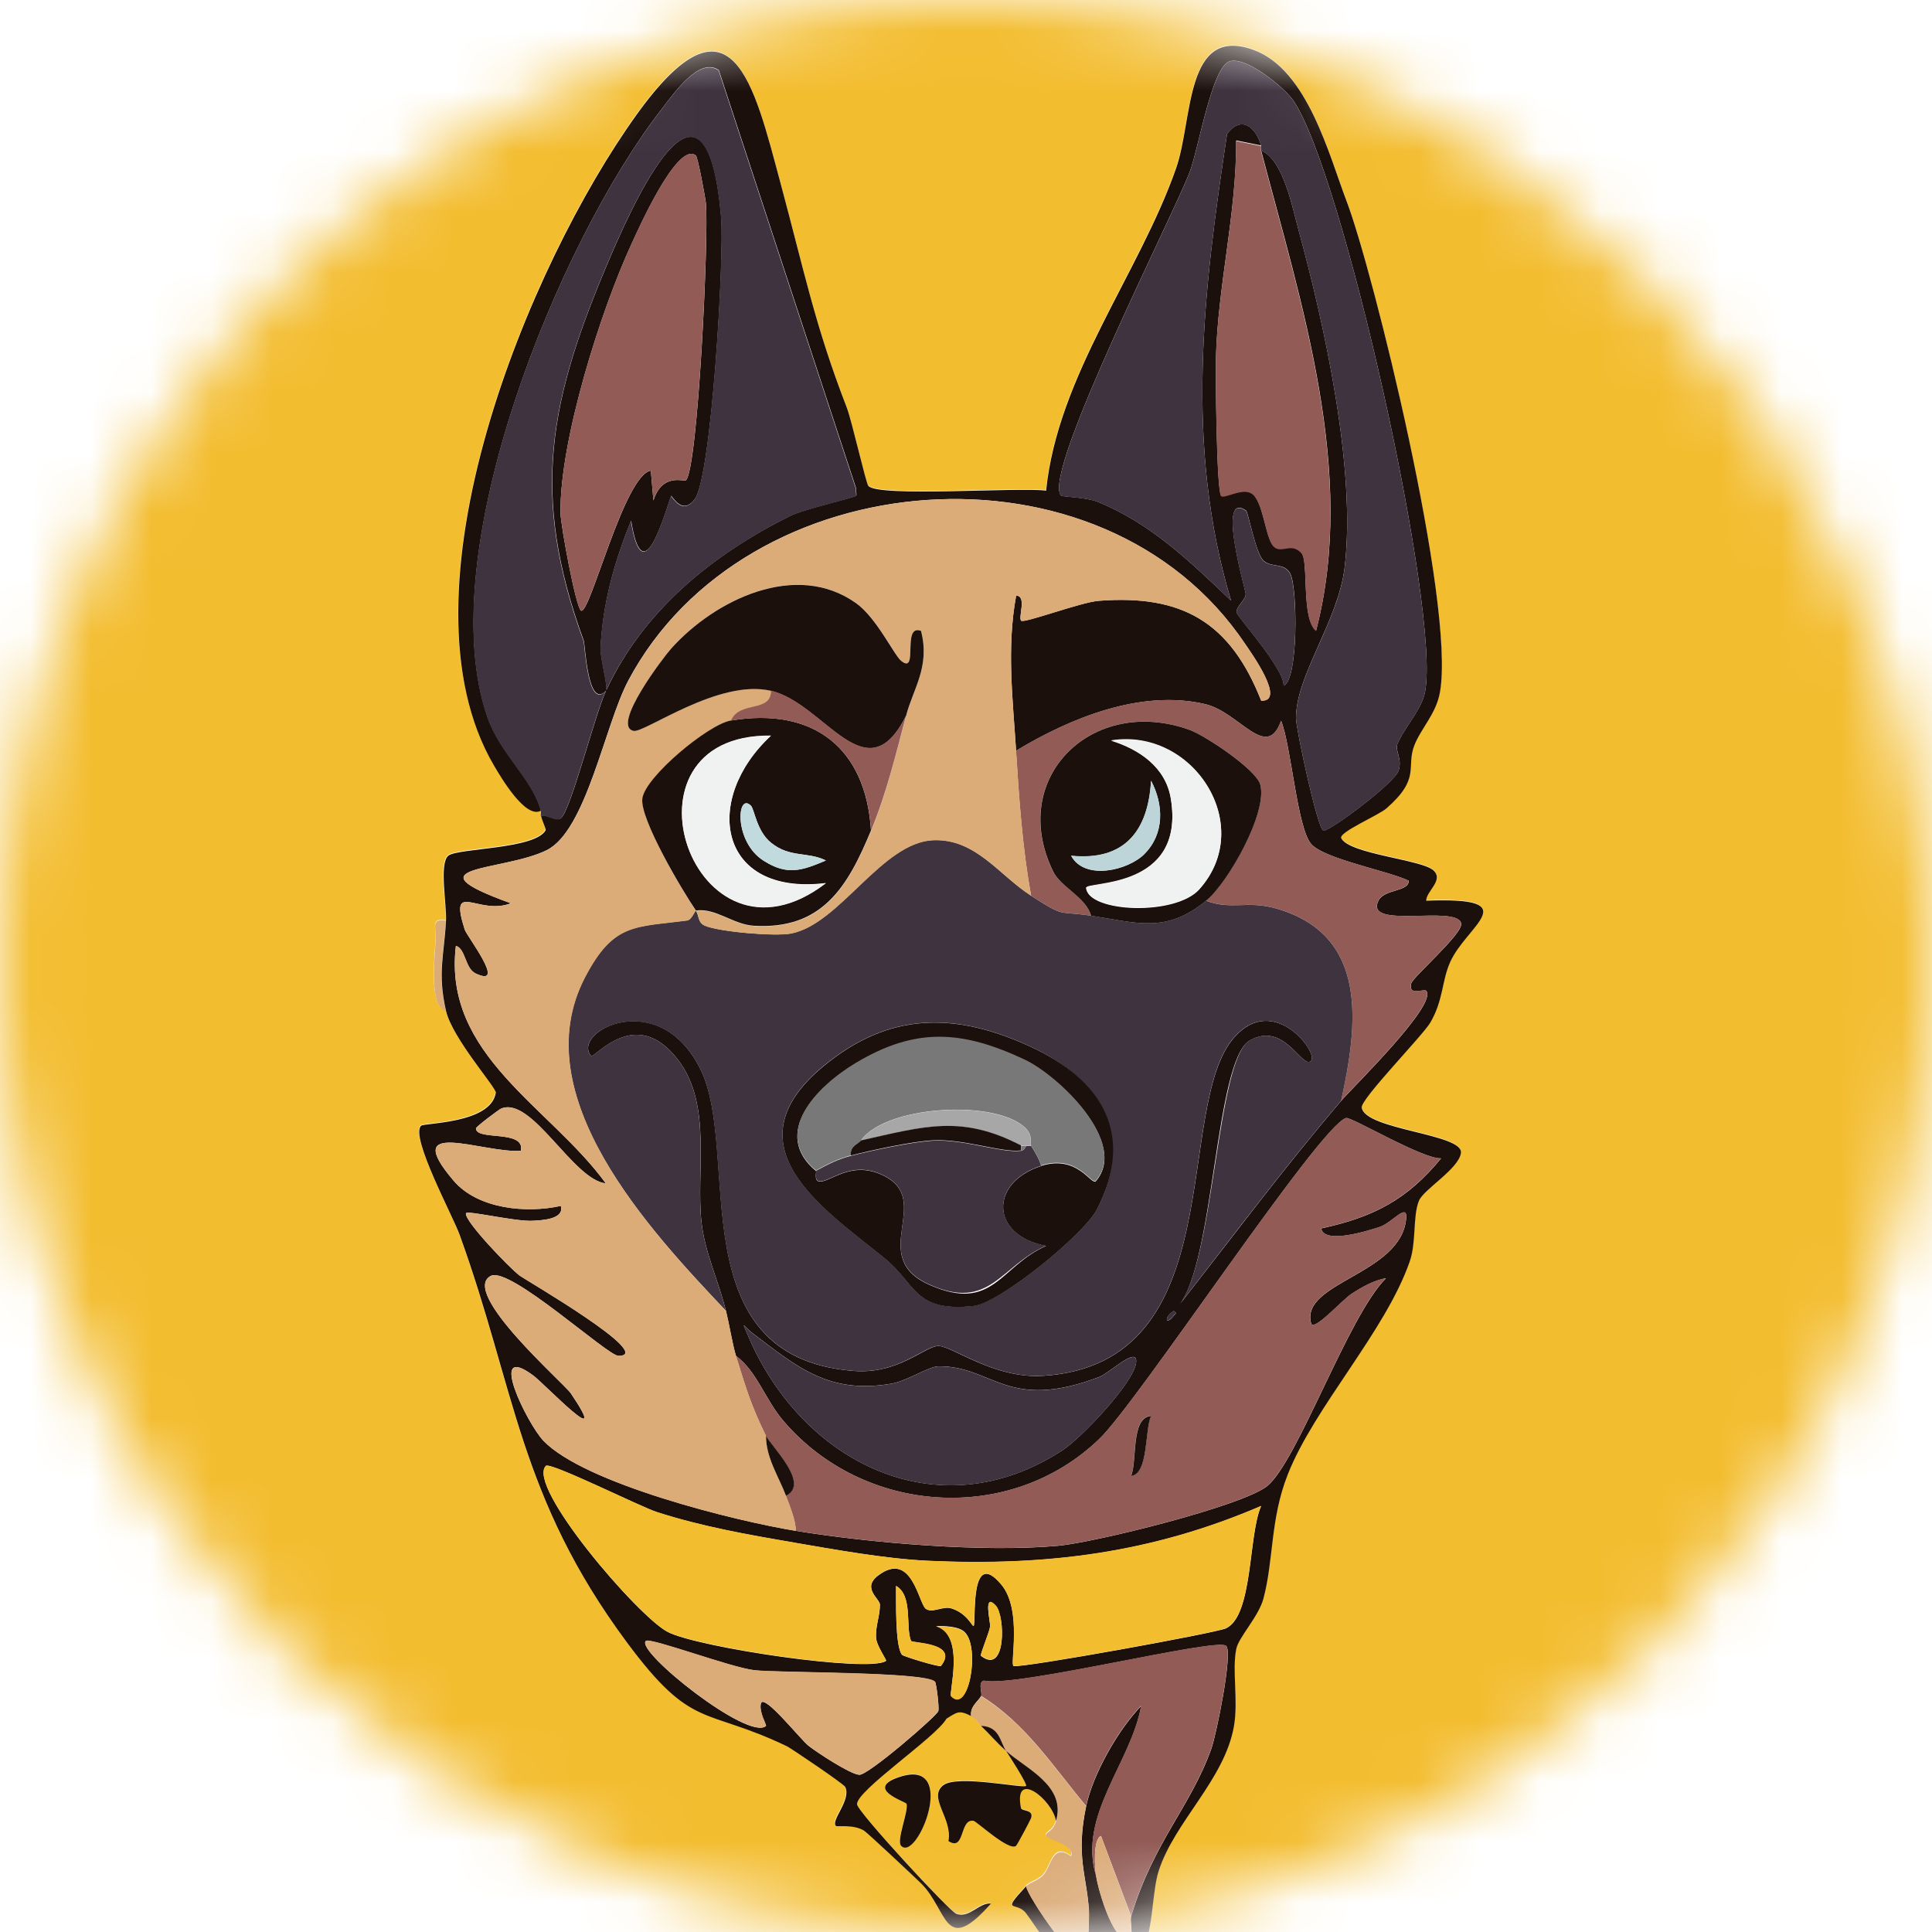 <svg width="32" height="32" viewBox="0 0 32 32" fill="none" xmlns="http://www.w3.org/2000/svg">
<mask id="mask0_4549_3347" style="mask-type:alpha" maskUnits="userSpaceOnUse" x="0" y="0" width="32" height="32">
<circle cx="16" cy="16" r="16" fill="#D9D9D9"/>
</mask>
<g mask="url(#mask0_4549_3347)">
<path d="M32.568 0V33.137H-0.568V0H32.568ZM16.994 31.231C16.559 31.704 16.834 31.468 16.994 31.684C17.326 32.131 18.21 33.644 18.238 32.143C19.184 32.974 19.003 31.561 19.189 30.982C19.452 30.16 20.28 29.472 20.435 28.584C20.511 28.153 20.399 27.654 20.475 27.298C20.517 27.106 20.845 26.768 20.924 26.468C21.096 25.818 21.036 25.157 21.324 24.419C21.761 23.304 22.943 22.044 23.346 20.89C23.458 20.567 23.395 20.139 23.498 19.883C23.575 19.69 24.158 19.354 24.195 19.088C24.238 18.772 22.612 18.708 22.551 18.338C22.528 18.199 23.564 17.144 23.689 16.926C23.906 16.553 23.877 16.237 24.016 15.927C24.29 15.314 25.291 14.848 23.621 14.91C23.616 14.754 23.918 14.57 23.738 14.407C23.543 14.229 22.341 14.138 22.212 13.873C22.166 13.777 22.832 13.492 22.96 13.381C23.535 12.879 23.282 12.702 23.422 12.339C23.531 12.057 23.785 11.817 23.848 11.453C24.103 9.98 22.732 4.453 22.303 3.329C22.011 2.562 21.655 1.149 20.767 0.821C19.618 0.396 19.761 1.968 19.479 2.775C18.869 4.52 17.517 6.209 17.324 8.118C16.896 8.056 14.53 8.232 14.379 8.038C14.337 7.985 14.107 6.961 14.022 6.742C13.493 5.376 13.318 4.478 12.927 3.029C12.481 1.375 12.116 -0.299 10.54 1.893C8.755 4.375 6.501 9.805 8.176 12.666C8.286 12.853 8.697 13.563 8.956 13.419C8.963 13.444 8.952 13.474 8.956 13.502C8.966 13.571 9.044 13.724 9.033 13.743C8.857 14.059 7.584 14.033 7.421 14.164C7.258 14.296 7.396 14.976 7.382 15.242C7.132 15.196 7.221 15.369 7.216 15.528C7.208 15.775 7.089 16.678 7.382 16.733C7.486 17.19 8.22 18.012 8.207 18.091C8.128 18.605 7.018 18.588 6.968 18.639C6.786 18.817 7.496 20.135 7.606 20.44C8.533 23.003 8.588 24.784 10.38 27.197C11.468 28.662 11.658 28.257 13.032 28.917C13.085 28.942 13.967 29.536 13.994 29.588C14.102 29.803 13.744 30.149 13.843 30.236C13.86 30.251 14.13 30.204 14.306 30.313C14.361 30.347 15.151 31.087 15.254 31.19C15.698 31.632 15.629 32.402 16.408 31.52C16.21 31.502 16.05 31.771 15.834 31.69C15.719 31.647 14.196 29.999 14.19 29.876C14.178 29.649 15.505 28.759 15.671 28.459C15.851 28.349 15.876 28.311 16.079 28.414C16.194 28.472 16.191 28.528 16.245 28.58C16.385 28.712 16.475 28.827 16.659 28.994C16.708 29.068 17.019 29.546 16.99 29.574C16.94 29.621 15.848 29.382 15.619 29.564C15.362 29.767 15.779 30.114 15.705 30.487C15.984 30.67 15.883 30.115 16.121 30.152C16.172 30.16 16.703 30.659 16.824 30.568C16.845 30.552 17.064 30.134 17.073 30.11C17.127 29.957 16.918 30 16.906 29.939C16.781 29.291 17.422 29.794 17.488 30.154C17.432 30.343 17.296 30.33 17.324 30.401C17.348 30.461 17.814 30.549 17.735 30.733C17.417 30.508 17.411 30.912 17.27 31.052C17.18 31.143 17.05 31.165 16.991 31.23L16.994 31.231ZM14.924 30.568C15.19 30.851 15.889 29.102 14.901 29.426C14.301 29.623 15.003 29.836 15.013 29.871C15.05 29.996 14.842 30.481 14.924 30.568Z" fill="#F3BD30"/>
<path d="M7.384 15.25C7.354 15.821 7.241 16.116 7.384 16.741C7.091 16.686 7.21 15.783 7.218 15.536C7.223 15.377 7.134 15.204 7.384 15.25Z" fill="#DBAB78"/>
<path d="M8.959 13.428C8.7 13.571 8.289 12.861 8.179 12.675C6.503 9.814 8.758 4.383 10.543 1.901C12.118 -0.291 12.484 1.384 12.929 3.037C13.32 4.486 13.496 5.385 14.025 6.75C14.11 6.97 14.34 7.994 14.382 8.047C14.533 8.24 16.899 8.065 17.327 8.127C17.519 6.217 18.872 4.528 19.481 2.784C19.763 1.977 19.62 0.404 20.77 0.829C21.657 1.157 22.013 2.571 22.306 3.338C22.735 4.461 24.106 9.988 23.851 11.461C23.788 11.825 23.534 12.065 23.425 12.348C23.285 12.711 23.538 12.888 22.963 13.39C22.836 13.502 22.169 13.786 22.215 13.882C22.343 14.146 23.545 14.237 23.741 14.415C23.921 14.579 23.619 14.763 23.623 14.918C25.294 14.856 24.293 15.322 24.019 15.936C23.88 16.246 23.908 16.563 23.692 16.935C23.566 17.152 22.531 18.207 22.554 18.346C22.615 18.717 24.241 18.779 24.198 19.096C24.161 19.363 23.578 19.698 23.501 19.891C23.398 20.147 23.462 20.576 23.348 20.899C22.946 22.053 21.764 23.312 21.327 24.428C21.038 25.165 21.099 25.826 20.927 26.476C20.847 26.776 20.519 27.114 20.478 27.306C20.402 27.663 20.514 28.161 20.438 28.592C20.282 29.479 19.455 30.169 19.191 30.99C19.006 31.57 19.186 32.982 18.24 32.152C18.213 33.653 17.328 32.139 16.997 31.693C16.837 31.477 16.561 31.712 16.997 31.24C17.015 31.411 17.87 32.649 17.99 32.482C18.015 32.448 18.044 31.758 18.037 31.646C18 31.059 17.815 30.748 17.991 29.914C18.103 29.387 18.52 28.649 18.901 28.258C18.74 29.189 17.847 30.076 18.157 31.074C18.188 31.295 18.475 32.31 18.736 32.068C18.762 32.043 18.714 31.81 18.736 31.737C19.11 30.504 19.722 29.923 20.064 28.964C20.149 28.724 20.423 27.377 20.31 27.262C20.165 27.117 16.809 27.961 16.296 27.837C16.19 27.871 16.276 28.044 16.25 28.091C16.198 28.185 16.065 28.26 16.085 28.422C15.881 28.32 15.855 28.357 15.676 28.467C15.511 28.768 14.184 29.657 14.195 29.884C14.201 30.007 15.725 31.656 15.839 31.699C16.055 31.779 16.215 31.511 16.414 31.528C15.634 32.41 15.704 31.641 15.259 31.198C15.155 31.096 14.366 30.355 14.311 30.321C14.135 30.213 13.866 30.26 13.848 30.244C13.749 30.158 14.107 29.812 13.999 29.596C13.972 29.544 13.09 28.95 13.037 28.925C11.663 28.266 11.473 28.671 10.385 27.205C8.593 24.791 8.539 23.01 7.612 20.449C7.502 20.143 6.791 18.826 6.973 18.647C7.024 18.596 8.133 18.613 8.212 18.099C8.225 18.02 7.492 17.198 7.387 16.742C7.244 16.116 7.357 15.821 7.387 15.251C7.401 14.985 7.27 14.3 7.426 14.173C7.583 14.046 8.864 14.068 9.038 13.751C9.048 13.733 8.971 13.58 8.961 13.511C9.065 13.481 9.219 13.62 9.297 13.546C9.463 13.386 9.854 11.836 10.038 11.44C9.733 11.76 9.694 10.678 9.668 10.609C8.778 8.17 9.097 6.622 10.107 4.26C10.599 3.108 11.707 0.787 11.946 3.609C11.999 4.229 11.788 7.903 11.507 8.269C11.351 8.471 11.225 8.359 11.117 8.21C10.944 8.727 10.635 9.75 10.454 8.624C10.177 9.302 9.982 9.997 9.948 10.736C9.94 10.891 10.08 11.397 10.039 11.44C10.655 10.11 11.794 9.192 13.074 8.551C13.326 8.424 14.139 8.249 14.181 8.209C14.195 8.196 14.173 8.132 14.18 8.088L11.906 1.162C11.582 0.932 11.155 1.555 10.954 1.814C9.255 4.002 7.136 9.167 8.074 11.873C8.289 12.493 8.815 12.886 8.962 13.429L8.959 13.428ZM20.888 2.493C21.257 2.643 21.407 3.443 21.51 3.817C21.943 5.404 22.462 7.771 22.273 9.387C22.167 10.293 21.461 11.181 21.466 11.9C21.467 12.071 21.828 13.761 21.923 13.758C22.044 13.756 23.101 12.969 23.167 12.759C23.226 12.571 23.105 12.421 23.142 12.329C23.255 12.055 23.544 11.76 23.603 11.461C23.864 10.133 22.24 2.857 21.422 1.666C21.275 1.451 20.645 0.931 20.368 1.015C20.071 1.105 19.857 2.446 19.707 2.844C19.446 3.541 17.242 7.862 17.575 8.208C17.597 8.23 17.988 8.234 18.177 8.31C19.061 8.666 19.716 9.306 20.39 9.948C19.618 7.37 19.93 4.827 20.324 2.218C20.562 1.902 20.8 2.105 20.888 2.409L20.475 2.326C20.482 3.535 20.171 4.72 20.14 5.927C20.133 6.201 20.15 8.122 20.226 8.207C20.274 8.261 20.561 8.075 20.721 8.161C20.925 8.27 20.954 8.902 21.095 9.042C21.226 9.173 21.39 8.964 21.557 9.155C21.681 9.295 21.548 10.243 21.799 10.443C22.479 7.828 21.554 5.036 20.888 2.491V2.493ZM11.526 2.576C11.221 2.327 10.559 3.827 10.462 4.037C9.95 5.142 9.267 7.303 9.284 8.499C9.287 8.7 9.538 10.06 9.623 10.114C9.767 10.204 10.337 7.867 10.78 7.795L10.823 8.291C10.964 7.829 11.33 7.979 11.358 7.958C11.561 7.801 11.743 3.866 11.692 3.364C11.681 3.262 11.558 2.601 11.526 2.576ZM16.829 12.434C16.776 11.591 16.67 10.732 16.83 9.867C17.01 9.863 16.864 10.221 16.912 10.28C16.954 10.331 17.9 9.974 18.197 9.951C19.582 9.843 20.377 10.306 20.889 11.605C21.311 11.624 20.707 10.79 20.625 10.668C18.258 7.14 12.343 7.628 10.406 11.273C10.017 12.006 9.711 13.757 9.054 14.082C8.332 14.439 6.714 14.331 8.461 14.961C7.923 15.171 7.43 14.558 7.696 15.395C7.734 15.511 8.404 16.37 7.879 16.124C7.7 16.04 7.715 15.717 7.551 15.665C7.332 17.477 9.11 18.329 10.034 19.601C9.491 19.543 8.809 18.149 8.299 18.362C8.26 18.379 7.882 18.663 7.883 18.689C7.883 18.901 8.705 18.703 8.626 19.061C7.996 19.103 6.609 18.496 7.512 19.555C7.913 20.027 8.72 20.1 9.289 19.973C9.354 20.203 8.949 20.211 8.832 20.219C8.554 20.24 7.729 20.041 7.717 20.096C7.689 20.224 8.447 21.01 8.608 21.129C8.696 21.195 10.874 22.457 10.243 22.457C10.061 22.457 8.444 20.971 8.13 21.132C7.608 21.401 9.343 22.913 9.455 23.079C10.153 24.113 9.017 22.921 8.836 22.786C8.05 22.199 8.735 23.587 9.001 23.864C9.683 24.574 12.185 25.194 13.183 25.356C14.426 25.559 16.289 25.715 17.53 25.603C18.125 25.549 20.581 24.946 20.991 24.612C21.494 24.201 22.336 21.783 22.957 21.172C22.767 21.2 22.547 21.324 22.387 21.43C22.226 21.535 21.755 22.067 21.716 21.918C21.533 21.237 23.213 21.111 23.291 20.18C23.314 19.914 23.055 20.256 22.853 20.322C22.691 20.375 21.935 20.622 21.883 20.347C22.742 20.162 23.305 19.875 23.869 19.186C23.571 19.204 22.378 18.494 22.296 18.518C21.854 18.648 18.846 23.227 18.206 23.836C16.726 25.26 14.303 25.088 12.976 23.535C12.676 23.185 12.533 22.707 12.19 22.458C12.133 22.276 12.079 21.937 12.024 21.712C11.905 21.223 11.678 20.756 11.62 20.252C11.524 19.402 11.8 18.312 11.24 17.567C10.528 16.619 9.841 17.552 9.788 17.487C9.46 17.09 10.911 16.323 11.6 17.705C12.289 19.088 11.22 22.474 14.136 22.707C14.884 22.767 15.318 22.294 15.545 22.294C15.772 22.294 16.466 22.842 17.283 22.788C20.435 22.581 19.416 18.338 20.446 17.179C21.102 16.44 21.842 17.438 21.716 17.57C21.569 17.724 21.276 16.902 20.698 17.235C20.121 17.568 20.117 20.914 19.521 21.628C20.416 20.486 21.269 19.34 22.214 18.234C22.409 18.006 23.817 16.636 23.623 16.411C23.587 16.37 23.319 16.508 23.375 16.288C23.401 16.183 24.239 15.459 24.202 15.294C24.131 14.98 22.589 15.406 22.832 14.917C22.928 14.723 23.334 14.774 23.334 14.588C23.01 14.428 21.915 14.225 21.712 13.973C21.483 13.691 21.387 12.355 21.219 11.938C20.98 12.615 20.531 11.797 19.963 11.663C18.899 11.413 17.725 11.894 16.83 12.435L16.829 12.434ZM20.639 8.457C20.151 8.119 20.62 9.733 20.632 9.828C20.645 9.929 20.47 10.042 20.483 10.144C20.492 10.215 21.273 11.072 21.261 11.356C21.505 11.271 21.493 9.745 21.373 9.505C21.277 9.314 21.061 9.408 20.929 9.287C20.796 9.166 20.675 8.482 20.639 8.457ZM19.439 21.714C19.264 21.833 19.317 21.952 19.439 21.795C19.471 21.754 19.502 21.75 19.439 21.714ZM12.472 22.088C12.311 21.966 12.268 21.838 12.393 22.13C13.289 24.23 15.547 25.365 17.602 24.018C17.91 23.816 18.766 22.915 18.816 22.579C18.863 22.269 18.373 22.744 18.212 22.805C16.676 23.389 16.449 22.623 15.545 22.63C15.386 22.631 15.028 22.872 14.763 22.918C13.737 23.093 13.219 22.655 12.472 22.087V22.088ZM13.158 25.552C12.391 25.421 11.626 25.286 10.884 25.047C10.605 24.958 9.112 24.21 9.042 24.281C8.716 24.615 10.559 26.767 11.057 27.029C11.556 27.291 14.405 27.71 14.676 27.51C14.692 27.498 14.518 27.258 14.511 27.13C14.498 26.934 14.575 26.77 14.575 26.58C14.575 26.48 14.269 26.306 14.545 26.096C15.107 25.67 15.216 26.568 15.337 26.649C15.448 26.724 15.618 26.597 15.756 26.64C16.019 26.72 16.107 26.947 16.126 26.933C16.174 26.898 16.048 25.603 16.586 26.247C16.941 26.672 16.722 27.586 16.79 27.596C16.966 27.624 20.145 27.047 20.306 26.971C20.758 26.759 20.675 25.419 20.889 24.945C19.079 25.723 17.346 25.943 15.382 25.853C14.657 25.82 13.8 25.661 13.16 25.553L13.158 25.552ZM15.09 27.18C14.994 26.953 15.126 26.433 14.841 26.268C14.845 26.491 14.821 27.267 14.941 27.41C14.962 27.436 15.565 27.62 15.585 27.594C15.893 27.205 15.107 27.219 15.09 27.18ZM16.496 26.6C16.273 26.364 16.411 26.877 16.399 26.946C16.379 27.062 16.228 27.411 16.248 27.427C16.673 27.756 16.648 26.761 16.495 26.6H16.496ZM15.98 27.034C15.88 26.934 15.643 26.931 15.504 26.932C15.995 27.08 15.71 28.044 15.753 28.09C16.044 28.402 16.24 27.292 15.98 27.034ZM15.488 27.858C15.363 27.688 12.899 27.712 12.491 27.665C12.105 27.62 10.769 27.12 10.698 27.18C10.513 27.341 12.4 28.847 12.687 28.587C12.701 28.575 12.567 28.357 12.603 28.216C12.649 28.039 13.252 28.806 13.393 28.917C13.534 29.028 14.085 29.389 14.233 29.397C14.382 29.404 15.515 28.423 15.541 28.343C15.56 28.287 15.509 27.886 15.488 27.857V27.858Z" fill="#1C100C"/>
<path d="M17.989 29.916C17.813 30.75 17.998 31.06 18.035 31.648C18.042 31.759 18.013 32.45 17.989 32.484C17.868 32.651 17.014 31.413 16.995 31.242C17.055 31.177 17.184 31.154 17.274 31.064C17.415 30.923 17.422 30.519 17.74 30.745C17.819 30.559 17.352 30.472 17.328 30.412C17.3 30.342 17.437 30.354 17.492 30.165C17.665 29.582 16.992 29.3 16.664 29.005C16.563 28.852 16.56 28.602 16.25 28.591C16.195 28.539 16.198 28.483 16.084 28.425C16.064 28.263 16.198 28.188 16.25 28.094C16.986 28.545 17.449 29.271 17.989 29.916Z" fill="#DBAB78"/>
<path d="M16.663 29C16.991 29.295 17.663 29.578 17.491 30.16C17.426 29.8 16.784 29.297 16.91 29.945C16.921 30.006 17.13 29.964 17.076 30.117C17.068 30.142 16.848 30.559 16.828 30.574C16.707 30.664 16.175 30.166 16.124 30.158C15.887 30.121 15.988 30.676 15.708 30.493C15.781 30.12 15.364 29.774 15.622 29.57C15.852 29.389 16.944 29.626 16.993 29.58C17.022 29.553 16.712 29.075 16.663 29C16.478 28.834 16.389 28.718 16.248 28.586C16.559 28.597 16.562 28.847 16.663 29Z" fill="#1C100C"/>
<path d="M14.925 30.572C14.843 30.485 15.051 30.001 15.015 29.876C15.005 29.841 14.302 29.627 14.902 29.431C15.89 29.107 15.191 30.856 14.925 30.572Z" fill="#1C100C"/>
<path d="M12.188 22.456C12.531 22.705 12.675 23.183 12.975 23.534C14.302 25.086 16.725 25.258 18.205 23.835C18.844 23.226 21.853 18.646 22.295 18.516C22.377 18.492 23.57 19.204 23.867 19.184C23.303 19.872 22.741 20.161 21.882 20.345C21.933 20.62 22.689 20.373 22.852 20.32C23.054 20.254 23.312 19.913 23.29 20.178C23.212 21.11 21.532 21.235 21.714 21.917C21.754 22.065 22.219 21.537 22.385 21.428C22.552 21.32 22.766 21.199 22.955 21.171C22.335 21.781 21.492 24.201 20.989 24.611C20.58 24.945 18.124 25.548 17.529 25.602C16.287 25.713 14.425 25.558 13.182 25.355C13.169 25.154 13.085 24.96 13.016 24.775C13.421 24.574 12.77 23.956 12.685 23.781C12.433 23.265 12.355 22.991 12.188 22.455L12.188 22.456ZM19.063 23.451C18.724 23.475 18.837 24.207 18.733 24.444C19.024 24.417 18.96 23.665 19.063 23.451Z" fill="#925B55"/>
<path d="M13.158 25.55C13.797 25.659 14.654 25.818 15.38 25.851C17.345 25.939 19.077 25.72 20.887 24.942C20.673 25.416 20.756 26.756 20.304 26.968C20.143 27.044 16.964 27.621 16.788 27.593C16.72 27.583 16.939 26.669 16.584 26.244C16.045 25.6 16.171 26.895 16.124 26.93C16.105 26.944 16.017 26.717 15.754 26.637C15.615 26.595 15.446 26.721 15.335 26.647C15.214 26.566 15.104 25.668 14.543 26.093C14.267 26.303 14.572 26.479 14.572 26.577C14.574 26.768 14.497 26.932 14.509 27.127C14.517 27.255 14.69 27.495 14.674 27.507C14.403 27.707 11.541 27.281 11.055 27.026C10.569 26.771 8.714 24.612 9.04 24.278C9.11 24.207 10.603 24.955 10.882 25.044C11.624 25.283 12.389 25.418 13.156 25.549L13.158 25.55Z" fill="#F3BD30"/>
<path d="M16.828 12.434C17.724 11.892 18.898 11.412 19.961 11.662C20.529 11.795 20.979 12.614 21.218 11.937C21.386 12.354 21.481 13.689 21.71 13.972C21.914 14.223 23.009 14.427 23.332 14.586C23.333 14.773 22.927 14.721 22.831 14.915C22.587 15.405 24.13 14.979 24.2 15.292C24.238 15.457 23.4 16.182 23.373 16.286C23.317 16.506 23.585 16.368 23.621 16.41C23.815 16.634 22.407 18.004 22.213 18.232C22.49 16.974 22.678 15.484 21.133 15.045C20.658 14.91 20.393 15.077 19.976 14.918C20.336 14.624 21.003 13.452 20.872 12.991C20.801 12.743 19.964 12.183 19.7 12.088C18.095 11.509 16.686 12.879 17.44 14.43C17.57 14.695 17.982 14.853 18.071 15.167C17.508 15.082 17.654 15.205 17.077 14.835C16.933 14.031 16.88 13.252 16.828 12.433V12.434Z" fill="#925B55"/>
<path d="M16.249 28.088C16.275 28.04 16.189 27.868 16.295 27.834C16.808 27.957 20.163 27.113 20.308 27.259C20.422 27.373 20.148 28.721 20.062 28.961C19.721 29.919 19.109 30.501 18.734 31.733L18.236 30.409C18.096 30.468 18.138 30.951 18.154 31.071C17.845 30.073 18.737 29.185 18.899 28.254C18.517 28.646 18.101 29.383 17.989 29.911C17.449 29.266 16.986 28.54 16.249 28.088V28.088Z" fill="#925B55"/>
<path d="M12.472 22.089C13.219 22.656 13.737 23.095 14.763 22.919C15.028 22.873 15.386 22.632 15.545 22.631C16.449 22.625 16.676 23.391 18.212 22.806C18.373 22.745 18.863 22.27 18.816 22.581C18.766 22.916 17.91 23.818 17.602 24.019C15.547 25.366 13.289 24.231 12.393 22.131C12.268 21.84 12.31 21.966 12.472 22.09V22.089Z" fill="#3F3340"/>
<path d="M15.487 27.854C15.509 27.883 15.56 28.283 15.541 28.339C15.515 28.419 14.388 29.4 14.233 29.393C14.078 29.386 13.541 29.029 13.393 28.913C13.246 28.798 12.648 28.035 12.603 28.212C12.567 28.352 12.701 28.57 12.687 28.584C12.4 28.845 10.513 27.338 10.698 27.177C10.769 27.116 12.105 27.617 12.491 27.662C12.899 27.709 15.363 27.684 15.487 27.855V27.854Z" fill="#DBAB78"/>
<path d="M18.733 31.739C18.711 31.812 18.759 32.046 18.733 32.07C18.473 32.312 18.186 31.297 18.154 31.076C18.137 30.956 18.095 30.473 18.236 30.414L18.734 31.739H18.733Z" fill="#DBAB78"/>
<path d="M15.09 27.177C15.107 27.215 15.893 27.202 15.586 27.591C15.565 27.618 14.963 27.433 14.941 27.407C14.821 27.264 14.845 26.488 14.842 26.266C15.126 26.43 14.994 26.95 15.09 27.177Z" fill="#F3BD30"/>
<path d="M15.98 27.04C16.239 27.298 16.044 28.409 15.752 28.096C15.709 28.049 15.995 27.086 15.504 26.938C15.643 26.937 15.88 26.939 15.98 27.04Z" fill="#F3BD30"/>
<path d="M16.495 26.593C16.648 26.756 16.673 27.75 16.248 27.42C16.228 27.404 16.379 27.055 16.399 26.939C16.41 26.871 16.273 26.356 16.496 26.593H16.495Z" fill="#F3BD30"/>
<path d="M17.077 14.836C17.654 15.206 17.508 15.083 18.071 15.167C18.836 15.283 19.307 15.466 19.976 14.919C20.394 15.078 20.659 14.911 21.133 15.046C22.678 15.485 22.49 16.974 22.213 18.233C21.268 19.339 20.414 20.484 19.52 21.627C20.116 20.913 20.147 17.552 20.697 17.234C21.274 16.902 21.568 17.723 21.715 17.569C21.841 17.438 21.1 16.439 20.444 17.178C19.415 18.337 20.434 22.58 17.281 22.787C16.465 22.841 15.781 22.293 15.543 22.293C15.306 22.294 14.882 22.766 14.135 22.706C11.219 22.471 12.281 19.073 11.598 17.704C10.916 16.335 9.458 17.089 9.787 17.486C9.841 17.551 10.526 16.619 11.239 17.566C11.799 18.31 11.522 19.401 11.619 20.25C11.677 20.755 11.903 21.221 12.023 21.711C10.769 20.385 8.666 18.147 9.687 16.186C10.161 15.277 10.512 15.36 11.38 15.244C11.453 15.235 11.506 15.086 11.525 15.083C11.582 15.165 11.554 15.277 11.671 15.33C11.894 15.43 12.832 15.514 13.104 15.46C13.912 15.302 14.608 13.945 15.46 13.915C16.163 13.89 16.543 14.492 17.076 14.834L17.077 14.836ZM14.644 20.831C15.185 21.27 15.132 21.733 16.123 21.629C16.558 21.584 17.956 20.444 18.169 20.029C18.801 18.797 18.214 17.855 17.037 17.32C15.8 16.758 14.719 16.765 13.641 17.655C12.036 18.981 13.643 20.019 14.644 20.831Z" fill="#3F3340"/>
<path d="M19.439 21.711C19.502 21.747 19.471 21.751 19.439 21.792C19.316 21.95 19.264 21.83 19.439 21.711Z" fill="#3F3340"/>
<path d="M13.184 25.357C12.187 25.194 9.684 24.575 9.003 23.864C8.737 23.587 8.052 22.2 8.838 22.786C9.018 22.92 10.154 24.113 9.457 23.079C9.345 22.914 7.609 21.402 8.132 21.133C8.445 20.972 10.063 22.457 10.244 22.457C10.877 22.457 8.698 21.196 8.609 21.129C8.448 21.009 7.691 20.224 7.719 20.096C7.73 20.042 8.555 20.241 8.834 20.22C8.95 20.212 9.356 20.202 9.29 19.974C8.722 20.101 7.915 20.028 7.513 19.555C6.611 18.497 7.998 19.102 8.627 19.062C8.707 18.703 7.884 18.902 7.884 18.69C7.884 18.663 8.262 18.379 8.301 18.362C8.81 18.149 9.491 19.544 10.036 19.601C9.11 18.329 7.333 17.478 7.552 15.666C7.717 15.717 7.701 16.04 7.88 16.124C8.405 16.371 7.734 15.512 7.698 15.395C7.431 14.558 7.925 15.171 8.463 14.962C6.716 14.331 8.333 14.438 9.056 14.082C9.713 13.757 10.019 12.006 10.408 11.274C12.344 7.629 18.259 7.141 20.626 10.668C20.708 10.791 21.312 11.626 20.89 11.606C20.378 10.306 19.584 9.844 18.199 9.952C17.901 9.975 16.955 10.332 16.913 10.28C16.864 10.222 17.012 9.864 16.831 9.867C16.671 10.733 16.777 11.591 16.83 12.434C16.883 13.278 16.936 14.032 17.079 14.837C16.546 14.495 16.166 13.893 15.463 13.918C14.611 13.949 13.915 15.304 13.107 15.463C12.835 15.516 11.897 15.433 11.674 15.333C11.557 15.28 11.585 15.168 11.528 15.086C11.851 15.04 12.147 15.317 12.485 15.338C13.629 15.408 14.049 14.677 14.428 13.761C14.682 13.148 14.841 12.494 15.008 11.855C15.126 11.405 15.41 11.044 15.255 10.448C14.929 10.324 15.223 11.187 14.927 10.943C14.808 10.846 14.522 10.232 14.181 9.99C13.185 9.279 11.842 9.932 11.118 10.74C10.998 10.873 10.116 12.026 10.495 12.105C10.675 12.142 11.91 11.232 12.772 11.442C12.774 11.816 12.249 11.604 12.109 11.939C11.736 12.001 10.687 12.873 10.641 13.233C10.598 13.569 11.306 14.764 11.529 15.087C11.509 15.09 11.456 15.239 11.383 15.248C10.516 15.364 10.165 15.281 9.691 16.19C8.67 18.151 10.773 20.389 12.026 21.715C12.081 21.939 12.136 22.279 12.192 22.461C12.359 22.997 12.437 23.27 12.689 23.786C12.687 24.149 12.897 24.455 13.021 24.78C13.09 24.965 13.174 25.159 13.186 25.36L13.184 25.357Z" fill="#DBAB78"/>
<path d="M19.977 14.919C19.308 15.467 18.838 15.283 18.072 15.168C17.983 14.854 17.57 14.697 17.442 14.431C16.687 12.88 18.096 11.509 19.702 12.089C19.965 12.184 20.803 12.744 20.873 12.992C21.004 13.453 20.338 14.625 19.977 14.919ZM19.868 14.727C20.808 13.672 19.759 12.052 18.404 12.269C18.866 12.412 19.306 12.706 19.392 13.227C19.645 14.756 17.978 14.595 17.99 14.712C18.033 15.115 19.469 15.177 19.868 14.728V14.727ZM18.955 14.146C19.291 13.81 19.275 13.328 19.066 12.932C19.018 13.764 18.627 14.264 17.742 14.175C17.965 14.588 18.68 14.421 18.956 14.146H18.955Z" fill="#1C100C"/>
<path d="M14.644 20.834C13.643 20.022 12.036 18.985 13.642 17.658C14.72 16.766 15.801 16.761 17.038 17.322C18.274 17.884 18.801 18.799 18.169 20.032C17.957 20.445 16.559 21.586 16.124 21.632C15.132 21.736 15.185 21.273 14.644 20.834ZM17.243 19.312C17.859 19.117 18.076 19.651 18.154 19.561C18.693 18.928 17.531 17.82 16.969 17.557C15.93 17.07 15.165 17.022 14.176 17.613C13.528 18 12.77 18.776 13.515 19.396C13.526 19.405 13.481 19.552 13.563 19.568C13.741 19.602 14.091 19.201 14.639 19.474C15.473 19.891 14.348 20.82 15.399 21.283C16.45 21.746 16.563 20.973 17.326 20.637C16.388 20.457 16.396 19.583 17.244 19.314L17.243 19.312Z" fill="#1C100C"/>
<path d="M12.771 11.443C11.909 11.235 10.674 12.143 10.495 12.106C10.115 12.027 10.997 10.875 11.117 10.742C11.841 9.934 13.184 9.281 14.18 9.991C14.521 10.235 14.807 10.848 14.926 10.945C15.223 11.187 14.929 10.326 15.255 10.449C15.409 11.046 15.124 11.406 15.007 11.857C14.347 13.179 13.667 11.66 12.77 11.443L12.771 11.443Z" fill="#1C100C"/>
<path d="M12.107 11.934C13.469 11.707 14.342 12.386 14.426 13.756C14.046 14.672 13.627 15.404 12.483 15.333C12.146 15.313 11.85 15.034 11.527 15.081C11.305 14.758 10.595 13.564 10.639 13.227C10.684 12.869 11.733 11.996 12.107 11.934ZM12.769 12.183C10.079 12.151 11.487 16.305 13.68 14.625C11.891 14.845 11.629 13.239 12.769 12.183ZM12.436 13.343C12.206 13.117 12.15 13.937 12.645 14.254C13.041 14.507 13.28 14.42 13.68 14.252C13.374 14.101 13.088 14.212 12.773 13.96C12.53 13.766 12.497 13.401 12.436 13.343Z" fill="#1C100C"/>
<path d="M15.007 11.852C14.84 12.49 14.681 13.145 14.427 13.757C14.343 12.387 13.469 11.708 12.107 11.935C12.247 11.6 12.773 11.812 12.77 11.438C13.667 11.655 14.347 13.174 15.007 11.852Z" fill="#925B55"/>
<path d="M13.019 24.775C12.895 24.45 12.686 24.144 12.688 23.781C12.773 23.956 13.424 24.575 13.019 24.775Z" fill="#1C100C"/>
<path d="M19.065 23.453C18.961 23.667 19.025 24.419 18.734 24.446C18.839 24.209 18.725 23.477 19.065 23.453Z" fill="#1C100C"/>
<path d="M19.868 14.721C19.469 15.17 18.033 15.107 17.99 14.705C17.978 14.589 19.645 14.749 19.392 13.22C19.306 12.698 18.866 12.405 18.404 12.262C19.759 12.045 20.808 13.665 19.868 14.72V14.721Z" fill="#F0F2F1"/>
<path d="M18.955 14.143C18.679 14.419 17.963 14.586 17.74 14.172C18.627 14.262 19.017 13.761 19.064 12.93C19.274 13.325 19.289 13.808 18.954 14.143H18.955Z" fill="#BDD4D9"/>
<path d="M13.515 19.387C12.771 18.767 13.528 17.992 14.176 17.604C15.165 17.013 15.929 17.061 16.968 17.548C17.53 17.811 18.692 18.919 18.153 19.552C18.076 19.642 17.859 19.108 17.243 19.303C17.215 19.197 17.133 19.062 17.077 18.972C17.045 18.92 17.134 18.801 16.945 18.648C16.399 18.206 14.654 18.326 14.26 18.889C14.22 18.948 14.069 18.982 14.095 19.137C13.881 19.192 13.705 19.282 13.515 19.386V19.387Z" fill="#787878"/>
<path d="M16.913 19.062C16.95 19.057 16.984 19.016 16.996 18.979H17.079C17.135 19.069 17.217 19.204 17.244 19.31C16.396 19.58 16.389 20.454 17.326 20.634C16.564 20.969 16.399 21.72 15.4 21.279C14.349 20.816 15.473 19.887 14.639 19.471C14.092 19.197 13.741 19.598 13.564 19.564C13.483 19.549 13.527 19.402 13.516 19.392C13.706 19.289 13.882 19.198 14.096 19.144C14.444 19.054 15.115 18.911 15.459 18.893C15.964 18.867 16.6 19.102 16.912 19.061L16.913 19.062Z" fill="#3F3340"/>
<path d="M12.769 12.188C11.629 13.244 11.891 14.85 13.679 14.63C11.486 16.31 10.079 12.156 12.769 12.188Z" fill="#F0F2F1"/>
<path d="M12.436 13.343C12.497 13.402 12.53 13.767 12.773 13.96C13.088 14.213 13.374 14.102 13.68 14.253C13.281 14.421 13.041 14.507 12.645 14.255C12.15 13.938 12.206 13.118 12.436 13.343Z" fill="#C0DADD"/>
<path d="M17.076 18.975H16.994C16.97 18.966 16.931 18.985 16.911 18.975C15.924 18.461 15.309 18.657 14.26 18.892C14.653 18.329 16.398 18.209 16.945 18.651C17.134 18.804 17.044 18.923 17.076 18.975Z" fill="#A7A7A7"/>
<path d="M16.911 18.972V19.055C16.6 19.096 15.963 18.861 15.458 18.887C15.114 18.904 14.442 19.049 14.095 19.138C14.069 18.982 14.22 18.948 14.26 18.889C15.309 18.654 15.925 18.459 16.911 18.972Z" fill="#1C100C"/>
<path d="M16.912 19.062V18.979C16.933 18.989 16.971 18.97 16.995 18.979C16.983 19.016 16.949 19.057 16.912 19.062Z" fill="#787878"/>
<path d="M8.958 13.434C8.81 12.892 8.285 12.5 8.07 11.878C7.132 9.171 9.251 4.008 10.951 1.819C11.151 1.561 11.579 0.937 11.902 1.167L14.176 8.093C14.169 8.137 14.191 8.201 14.177 8.214C14.135 8.254 13.322 8.43 13.07 8.556C11.79 9.198 10.652 10.116 10.035 11.445C10.077 11.402 9.937 10.897 9.944 10.741C9.978 10.002 10.173 9.308 10.45 8.629C10.631 9.755 10.94 8.732 11.113 8.215C11.222 8.364 11.348 8.476 11.503 8.274C11.784 7.909 11.995 4.235 11.942 3.614C11.703 0.793 10.595 3.114 10.103 4.265C9.093 6.627 8.774 8.175 9.664 10.614C9.69 10.684 9.729 11.766 10.034 11.445C9.85 11.842 9.459 13.392 9.293 13.551C9.215 13.626 9.06 13.486 8.957 13.516C8.953 13.488 8.964 13.457 8.957 13.433L8.958 13.434Z" fill="#3F3340"/>
<path d="M20.888 2.411C20.8 2.107 20.562 1.904 20.324 2.22C19.93 4.829 19.618 7.372 20.39 9.95C19.716 9.307 19.061 8.667 18.177 8.312C17.987 8.236 17.596 8.232 17.575 8.21C17.242 7.863 19.446 3.543 19.707 2.846C19.857 2.449 20.072 1.107 20.368 1.017C20.645 0.933 21.275 1.453 21.422 1.668C22.24 2.859 23.864 10.136 23.603 11.463C23.544 11.762 23.255 12.056 23.142 12.331C23.104 12.423 23.226 12.573 23.167 12.761C23.101 12.972 22.044 13.758 21.923 13.761C21.827 13.762 21.467 12.073 21.466 11.902C21.461 11.183 22.168 10.294 22.273 9.389C22.462 7.774 21.943 5.407 21.51 3.82C21.407 3.444 21.257 2.645 20.888 2.495C20.881 2.469 20.895 2.438 20.888 2.412V2.411Z" fill="#3F3340"/>
<path d="M20.886 2.418C20.894 2.444 20.88 2.475 20.886 2.501C21.552 5.046 22.477 7.837 21.797 10.453C21.547 10.252 21.679 9.305 21.556 9.165C21.387 8.974 21.224 9.183 21.093 9.052C20.953 8.912 20.924 8.28 20.72 8.17C20.559 8.084 20.273 8.27 20.224 8.217C20.148 8.132 20.131 6.21 20.138 5.936C20.171 4.73 20.48 3.545 20.473 2.336L20.886 2.419V2.418Z" fill="#925B55"/>
<path d="M20.637 8.461C20.674 8.485 20.8 9.174 20.927 9.29C21.055 9.406 21.275 9.318 21.371 9.508C21.491 9.747 21.505 11.273 21.26 11.359C21.271 11.075 20.491 10.218 20.482 10.147C20.468 10.045 20.644 9.932 20.631 9.831C20.618 9.736 20.149 8.123 20.637 8.461Z" fill="#3F3340"/>
<path d="M11.525 2.575C11.557 2.6 11.68 3.261 11.691 3.363C11.742 3.865 11.56 7.8 11.357 7.957C11.329 7.979 10.963 7.829 10.822 8.29L10.78 7.794C10.336 7.865 9.765 10.203 9.622 10.113C9.537 10.06 9.287 8.7 9.284 8.498C9.266 7.303 9.95 5.142 10.461 4.036C10.558 3.826 11.22 2.325 11.525 2.575Z" fill="#925B55"/>
</g>
</svg>
